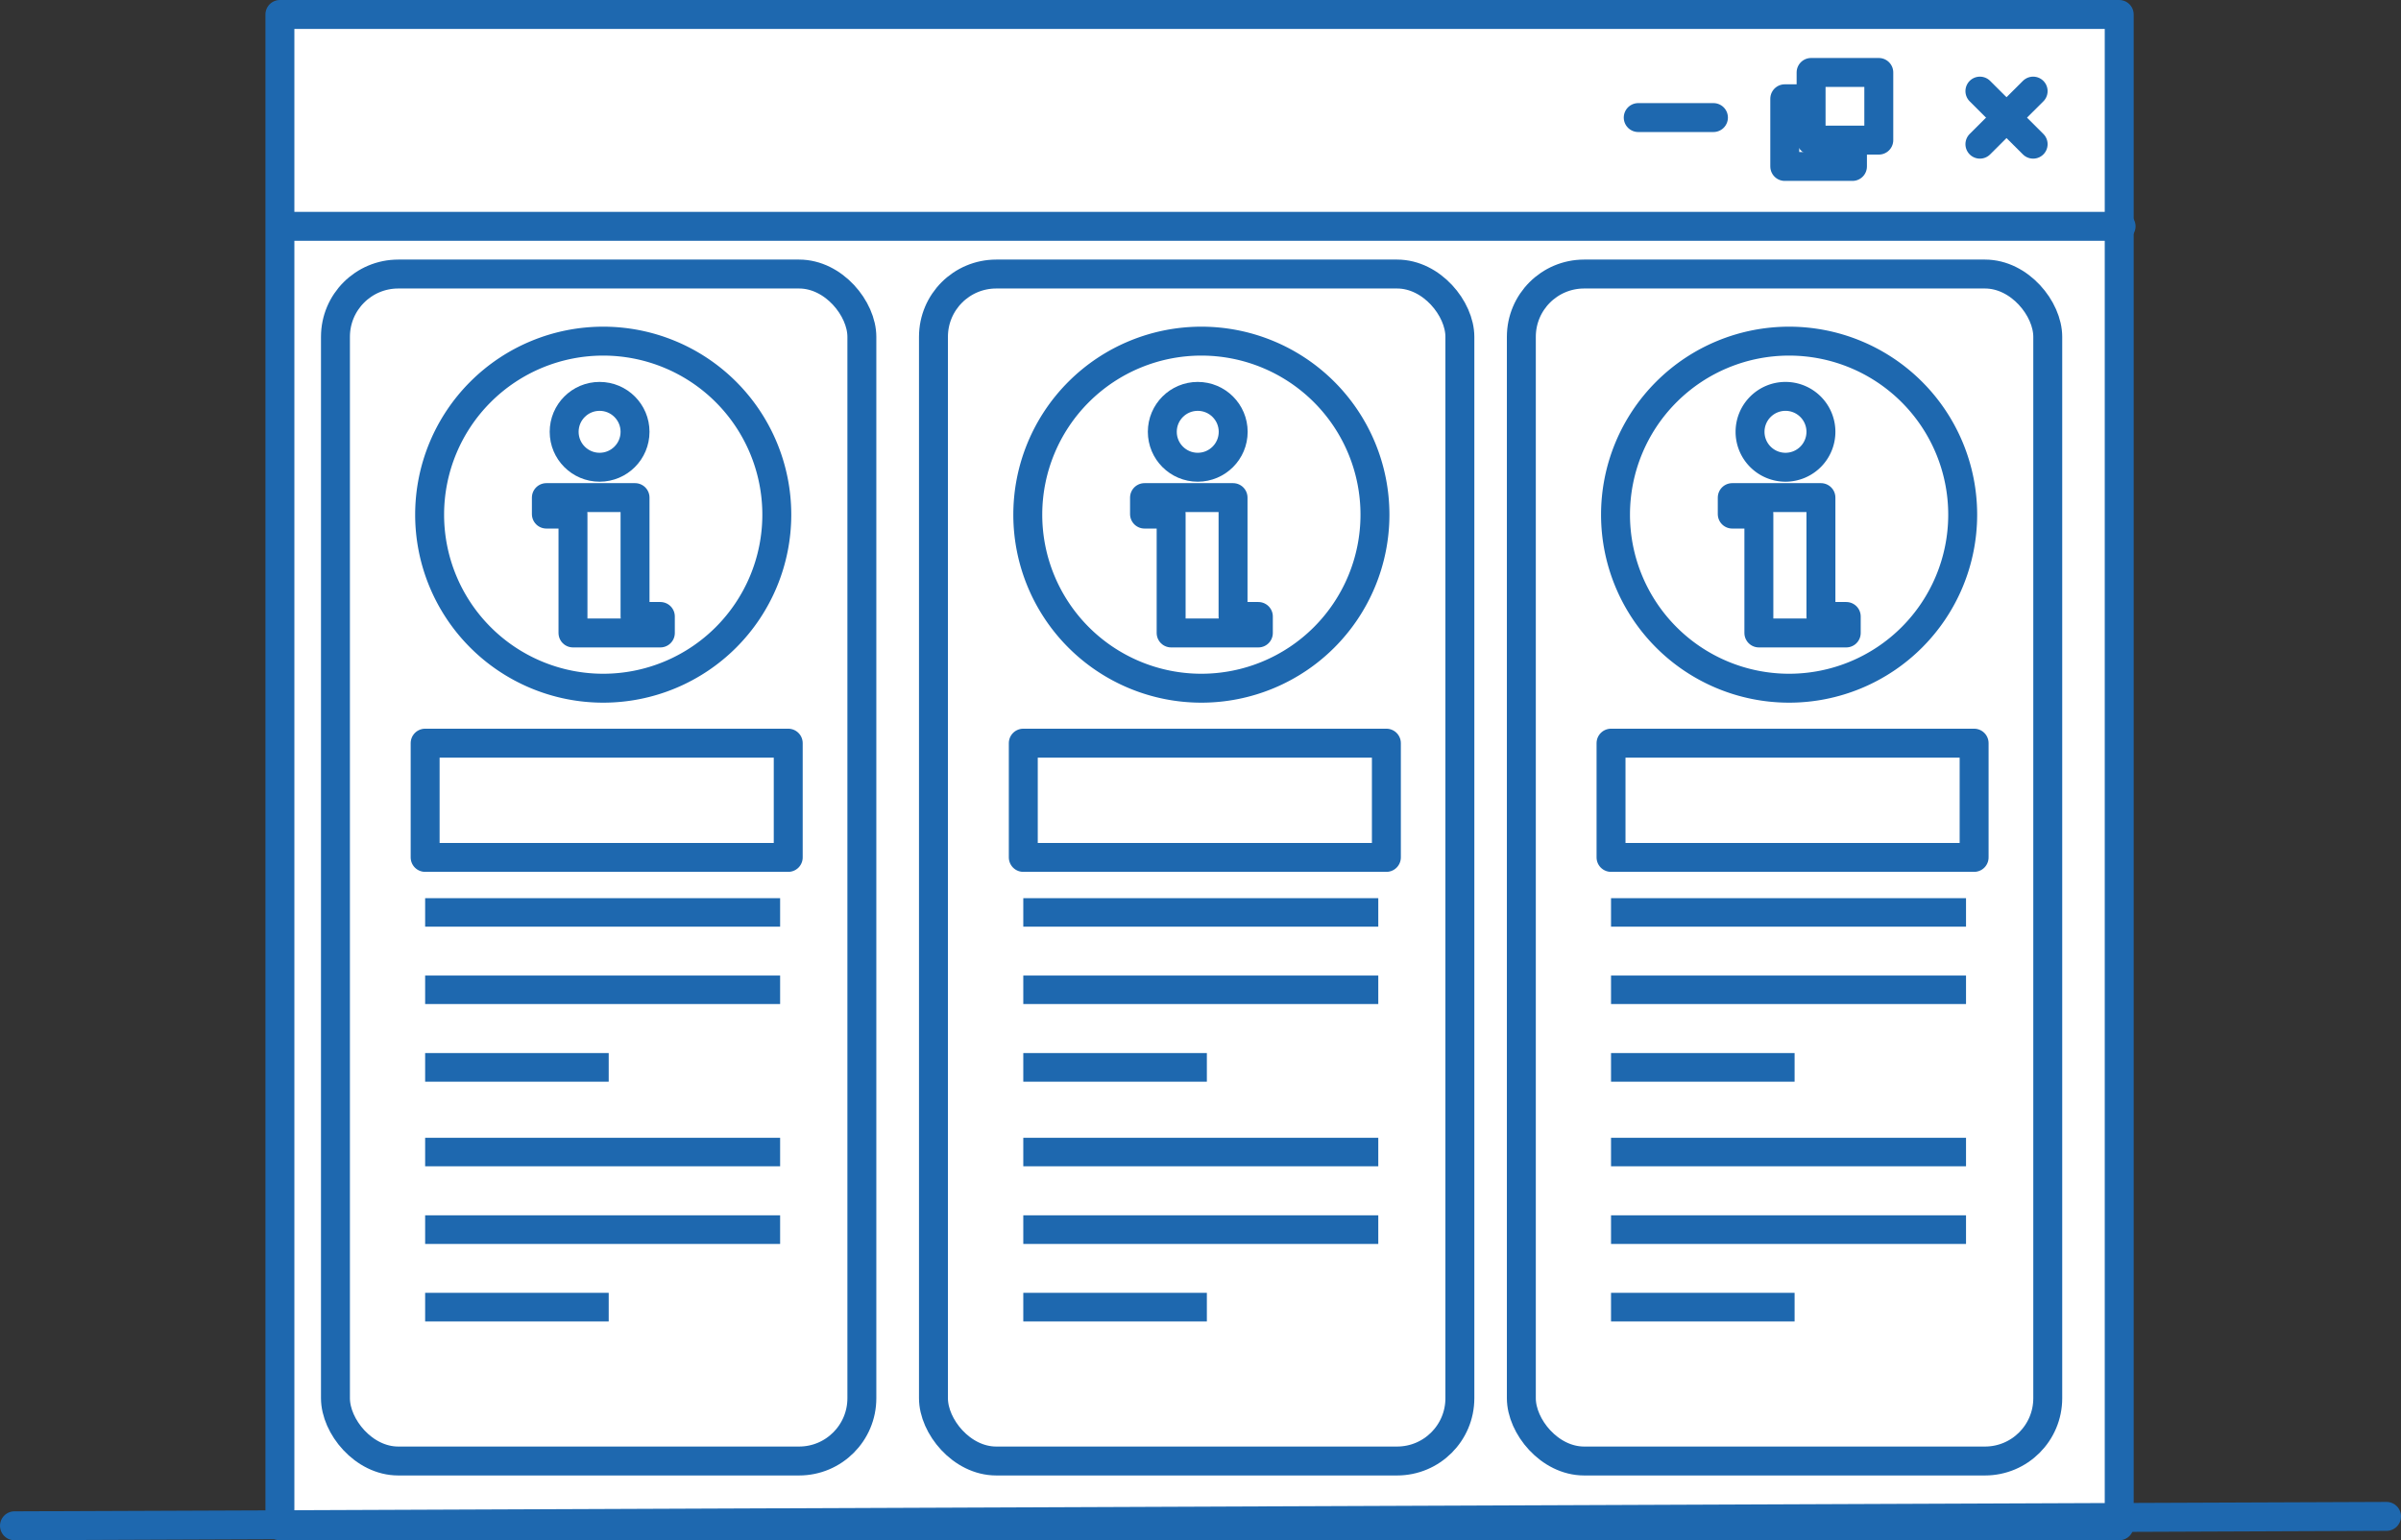 <svg id="Camada_1" data-name="Camada 1" xmlns="http://www.w3.org/2000/svg" xmlns:xlink="http://www.w3.org/1999/xlink" viewBox="0 0 165.98 106.51"><rect x="0" y="0" width="165.98" height="106.51" fill="#333333" stroke="none"/><defs><style>.cls-1,.cls-4{fill:none;}.cls-2{fill:#fff;}.cls-3{clip-path:url(#clip-path);}.cls-4{stroke:#1e68af;stroke-linecap:round;stroke-linejoin:round;stroke-width:2px;}.cls-5{fill:#1e68af;}</style><clipPath id="clip-path" transform="translate(0)"><rect class="cls-1" width="165.98" height="106.51"/></clipPath></defs><title>pedido-reposicao2</title><rect class="cls-2" x="19.35" y="1" width="127.15" height="104.51"/><g class="cls-3"><rect class="cls-4" x="19.35" y="1" width="127.15" height="104.51"/></g><path class="cls-2" d="M113.25,8.13h0Z" transform="translate(0)"/><line class="cls-4" x1="113.25" y1="8.13" x2="118.45" y2="8.13"/><line class="cls-2" x1="136.87" y1="6.3" x2="140.55" y2="9.97"/><line class="cls-4" x1="136.87" y1="6.3" x2="140.55" y2="9.97"/><line class="cls-2" x1="140.55" y1="6.3" x2="136.87" y2="9.97"/><line class="cls-4" x1="140.55" y1="6.3" x2="136.87" y2="9.97"/><rect class="cls-2" x="123.38" y="6.83" width="4.68" height="4.68"/><rect class="cls-4" x="123.38" y="6.83" width="4.68" height="4.68"/><rect class="cls-2" x="125.2" y="5.01" width="4.68" height="4.68"/><rect class="cls-4" x="125.2" y="5.01" width="4.68" height="4.68"/><line class="cls-4" x1="19.49" y1="15.65" x2="146.63" y2="15.65"/><g class="cls-3"><path class="cls-2" d="M55.23,101H27.53a4.34,4.34,0,0,1-4.34-4.34V23.29A4.34,4.34,0,0,1,27.53,19h27.7a4.34,4.34,0,0,1,4.35,4.34v73.4A4.34,4.34,0,0,1,55.23,101" transform="translate(0)"/><rect class="cls-4" x="23.19" y="18.95" width="36.39" height="82.08" rx="4.34" ry="4.34"/><rect class="cls-2" x="29.39" y="51.39" width="25.1" height="7.9"/><rect class="cls-4" x="29.39" y="51.39" width="25.1" height="7.9"/><rect class="cls-5" x="29.39" y="62.11" width="24.54" height="1.97"/><rect class="cls-5" x="29.39" y="67.46" width="24.54" height="1.97"/><rect class="cls-5" x="29.39" y="72.82" width="12.69" height="1.98"/><rect class="cls-5" x="29.39" y="78.68" width="24.54" height="1.97"/><rect class="cls-5" x="29.39" y="84.04" width="24.54" height="1.98"/><path class="cls-2" d="M53.7,35.59a12,12,0,1,0-12,12,12,12,0,0,0,12-12" transform="translate(0)"/><path class="cls-4" d="M53.7,35.59a12,12,0,1,0-12,12A12,12,0,0,0,53.7,35.59Z" transform="translate(0)"/><rect class="cls-5" x="29.39" y="89.4" width="12.69" height="1.98"/><polygon class="cls-2" points="37.77 35.55 37.77 34.41 43.9 34.41 43.9 42.63 45.65 42.63 45.65 43.77 39.61 43.77 39.61 35.55 37.77 35.55"/><polygon class="cls-4" points="37.77 35.55 37.77 34.41 43.9 34.41 43.9 42.63 45.65 42.63 45.65 43.77 39.61 43.77 39.61 35.55 37.77 35.55"/><path class="cls-2" d="M43.9,29.86a2.45,2.45,0,1,0-2.45,2.45,2.45,2.45,0,0,0,2.45-2.45" transform="translate(0)"/><circle class="cls-4" cx="41.45" cy="29.86" r="2.45"/><path class="cls-2" d="M96.58,101H68.88a4.34,4.34,0,0,1-4.34-4.34V23.29A4.34,4.34,0,0,1,68.88,19h27.7a4.34,4.34,0,0,1,4.34,4.34v73.4A4.34,4.34,0,0,1,96.58,101" transform="translate(0)"/><rect class="cls-4" x="64.53" y="18.95" width="36.39" height="82.08" rx="4.34" ry="4.34"/><rect class="cls-2" x="70.74" y="51.39" width="25.1" height="7.9"/><rect class="cls-4" x="70.74" y="51.39" width="25.1" height="7.9"/><rect class="cls-5" x="70.74" y="62.11" width="24.54" height="1.97"/><rect class="cls-5" x="70.74" y="67.46" width="24.54" height="1.97"/><rect class="cls-5" x="70.74" y="72.82" width="12.69" height="1.98"/><rect class="cls-5" x="70.74" y="78.68" width="24.54" height="1.97"/><rect class="cls-5" x="70.74" y="84.04" width="24.54" height="1.98"/><path class="cls-2" d="M95.05,35.59a12,12,0,1,0-12,12,12,12,0,0,0,12-12" transform="translate(0)"/><path class="cls-4" d="M95.05,35.59a12,12,0,1,0-12,12A12,12,0,0,0,95.05,35.59Z" transform="translate(0)"/><rect class="cls-5" x="70.74" y="89.4" width="12.69" height="1.98"/><polygon class="cls-2" points="79.12 35.55 79.12 34.41 85.24 34.41 85.24 42.63 86.99 42.63 86.99 43.77 80.96 43.77 80.96 35.55 79.12 35.55"/><polygon class="cls-4" points="79.12 35.55 79.12 34.41 85.24 34.41 85.24 42.63 86.99 42.63 86.99 43.77 80.96 43.77 80.96 35.55 79.12 35.55"/><path class="cls-2" d="M85.24,29.86a2.45,2.45,0,1,0-2.44,2.45,2.45,2.45,0,0,0,2.44-2.45" transform="translate(0)"/><circle class="cls-4" cx="82.8" cy="29.86" r="2.45"/><path class="cls-2" d="M137.21,101h-27.7a4.34,4.34,0,0,1-4.34-4.34V23.29A4.34,4.34,0,0,1,109.51,19h27.7a4.34,4.34,0,0,1,4.34,4.34v73.4a4.34,4.34,0,0,1-4.34,4.34" transform="translate(0)"/><rect class="cls-4" x="105.17" y="18.95" width="36.39" height="82.08" rx="4.34" ry="4.34"/><rect class="cls-2" x="111.37" y="51.39" width="25.1" height="7.9"/><rect class="cls-4" x="111.37" y="51.39" width="25.1" height="7.9"/><rect class="cls-5" x="111.37" y="62.11" width="24.54" height="1.97"/><rect class="cls-5" x="111.37" y="67.46" width="24.54" height="1.97"/><rect class="cls-5" x="111.37" y="72.82" width="12.69" height="1.98"/><rect class="cls-5" x="111.37" y="78.68" width="24.54" height="1.97"/><rect class="cls-5" x="111.37" y="84.04" width="24.54" height="1.98"/><path class="cls-2" d="M135.68,35.59a12,12,0,1,0-12,12,12,12,0,0,0,12-12" transform="translate(0)"/><path class="cls-4" d="M135.68,35.59a12,12,0,1,0-12,12A12,12,0,0,0,135.68,35.59Z" transform="translate(0)"/><rect class="cls-5" x="111.37" y="89.4" width="12.69" height="1.98"/><polygon class="cls-2" points="119.75 35.55 119.75 34.41 125.88 34.41 125.88 42.63 127.63 42.63 127.63 43.77 121.59 43.77 121.59 35.55 119.75 35.55"/><polygon class="cls-4" points="119.75 35.55 119.75 34.41 125.88 34.41 125.88 42.63 127.63 42.63 127.63 43.77 121.59 43.77 121.59 35.55 119.75 35.55"/><path class="cls-2" d="M125.88,29.86a2.45,2.45,0,1,0-2.45,2.45,2.45,2.45,0,0,0,2.45-2.45" transform="translate(0)"/><path class="cls-4" d="M125.88,29.86a2.45,2.45,0,1,0-2.45,2.45A2.45,2.45,0,0,0,125.88,29.86Z" transform="translate(0)"/><line class="cls-2" x1="1" y1="105.51" x2="164.98" y2="104.86"/><line class="cls-4" x1="1" y1="105.51" x2="164.98" y2="104.86"/></g></svg>